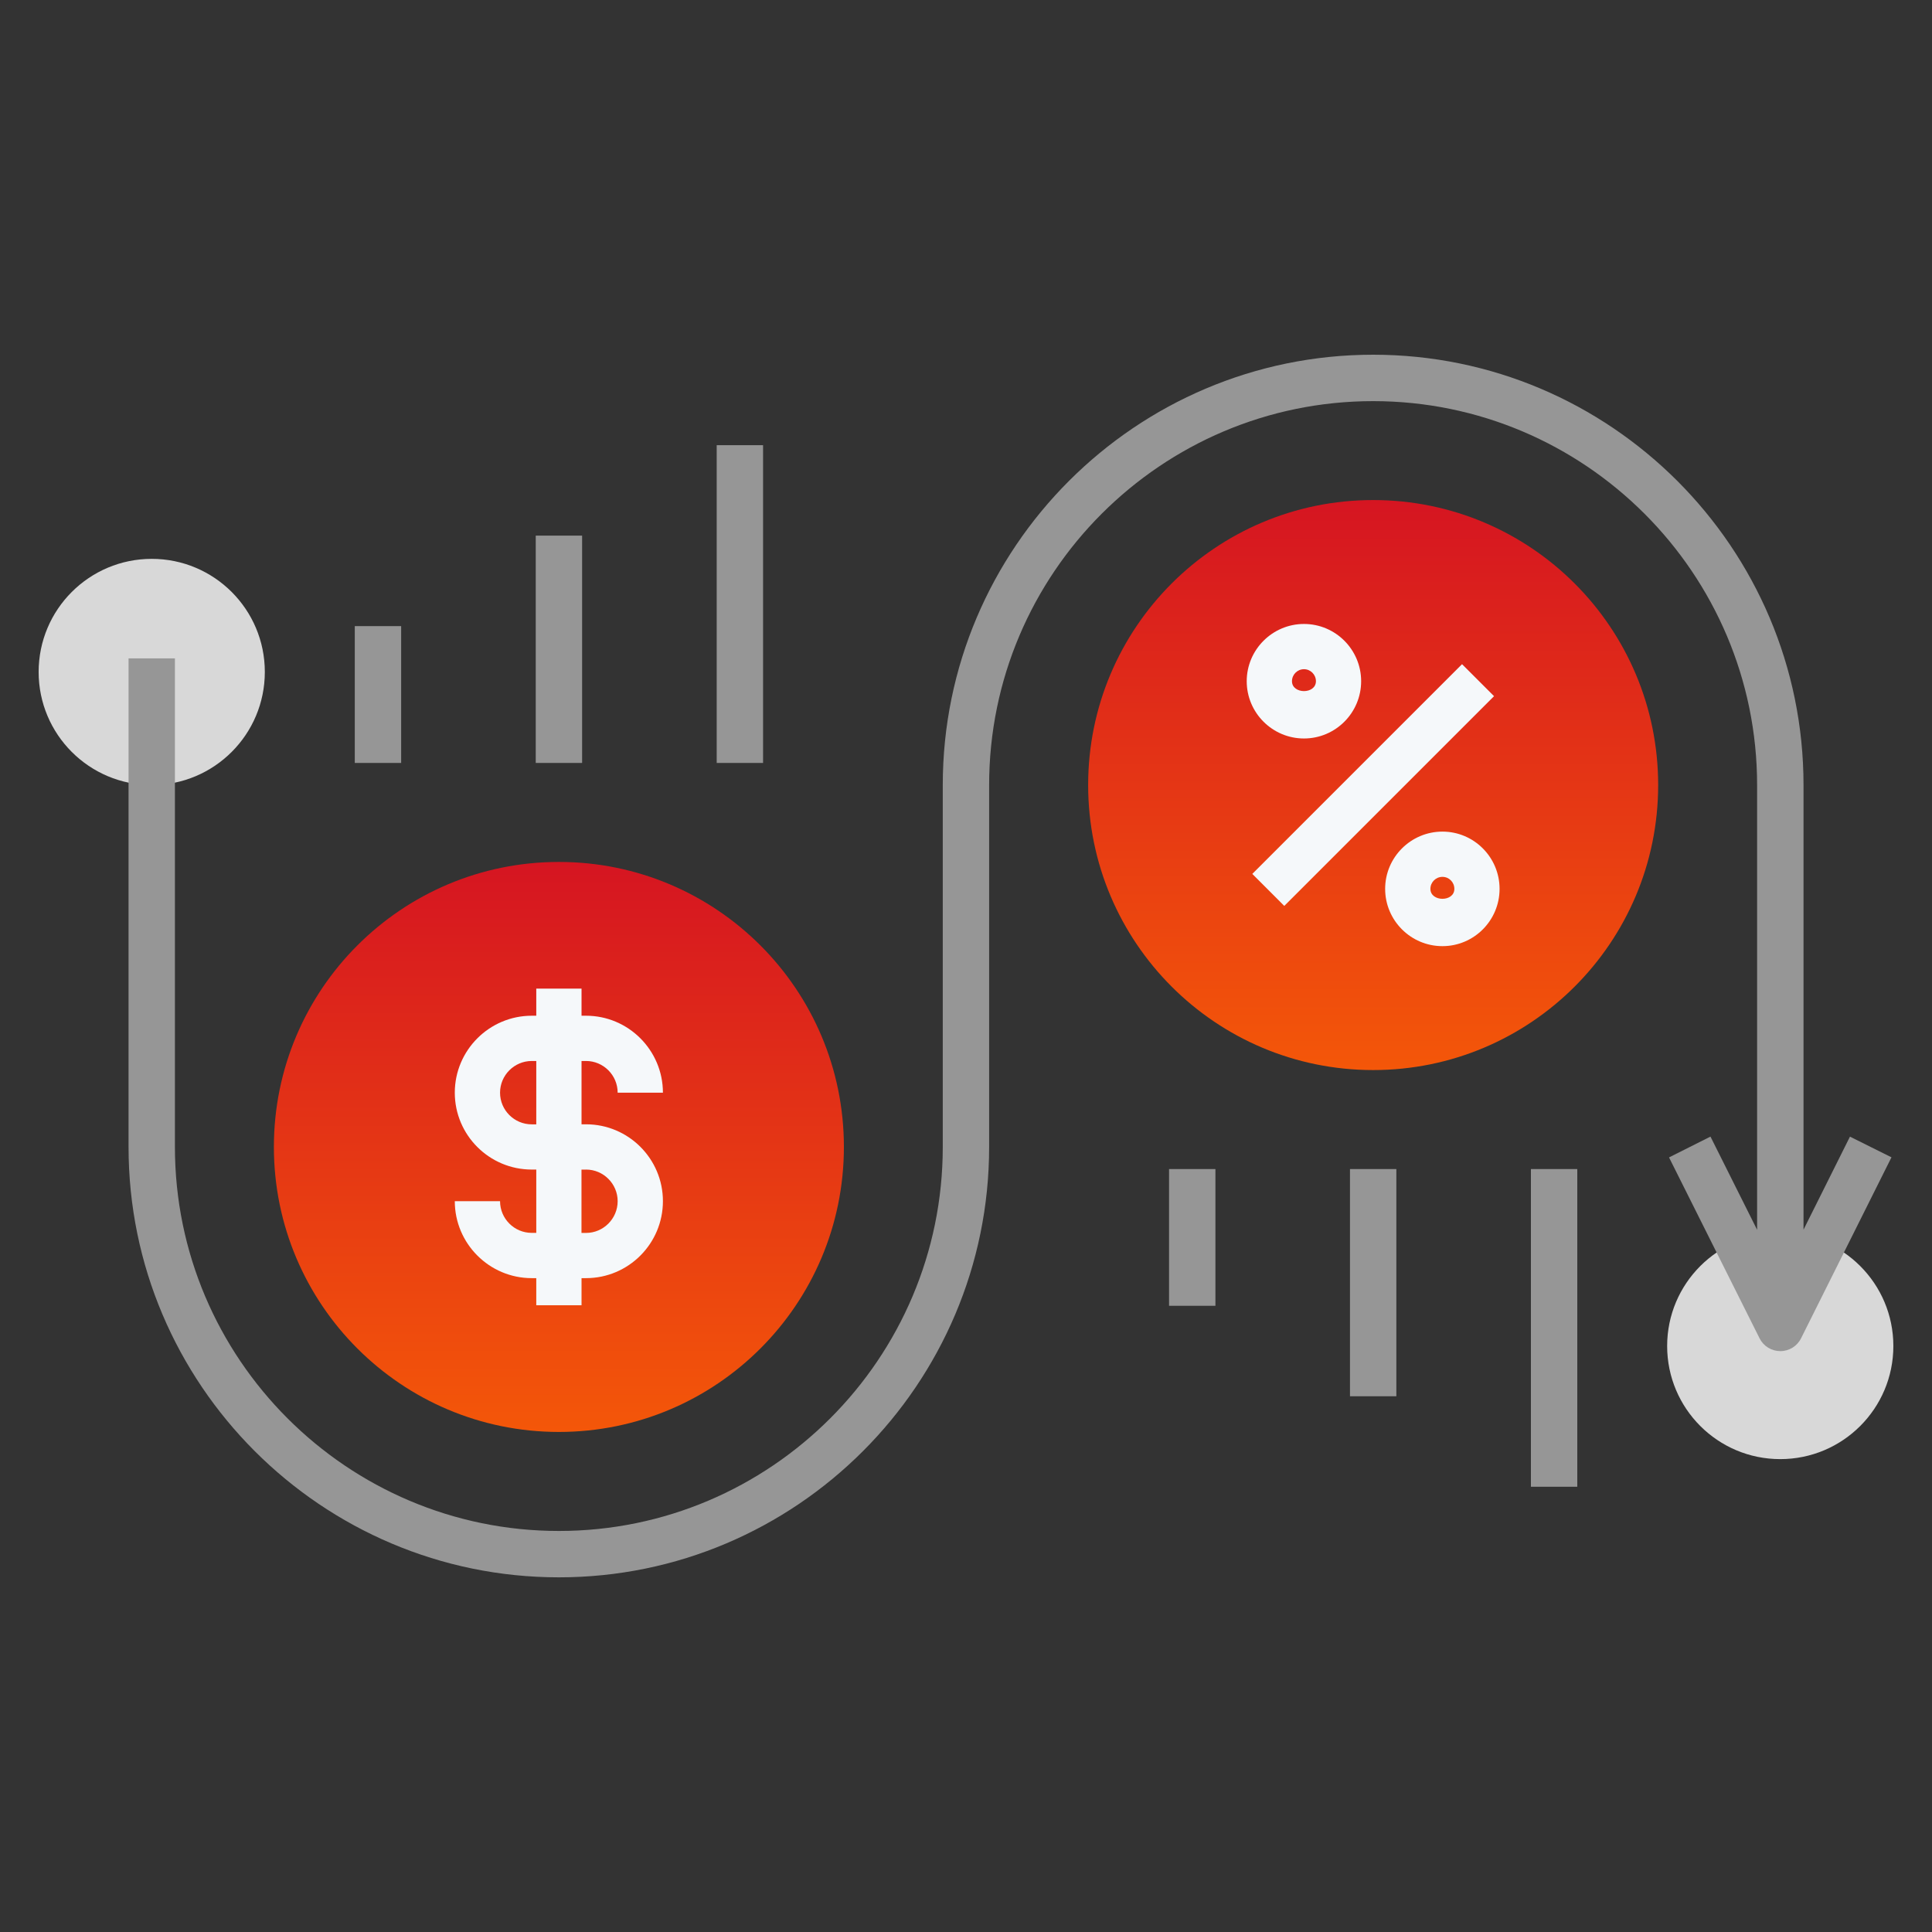 <svg xmlns="http://www.w3.org/2000/svg" width="80" height="80" viewBox="0 0 80 80" fill="none"><rect x="0" y="0" width="80" height="80" fill="#333333" stroke="none"/><path d="M6.283 32.507C8.869 32.507 10.966 30.41 10.966 27.824C10.966 25.238 8.869 23.141 6.283 23.141C3.696 23.141 1.6 25.238 1.6 27.824C1.6 30.41 3.696 32.507 6.283 32.507Z" fill="#D8D8D8"></path><path d="M73.716 60.419C76.303 60.419 78.4 58.322 78.4 55.736C78.4 53.15 76.303 51.053 73.716 51.053C71.13 51.053 69.033 53.15 69.033 55.736C69.033 58.322 71.13 60.419 73.716 60.419Z" fill="#D8D8D8"></path><path d="M23.142 59.294C29.66 59.294 34.944 54.011 34.944 47.493C34.944 40.975 29.66 35.691 23.142 35.691C16.625 35.691 11.341 40.975 11.341 47.493C11.341 54.011 16.625 59.294 23.142 59.294Z" fill="url(#paint0_linear_1465_1597)"></path><path d="M56.859 44.309C63.377 44.309 68.661 39.025 68.661 32.507C68.661 25.989 63.377 20.706 56.859 20.706C50.341 20.706 45.058 25.989 45.058 32.507C45.058 39.025 50.341 44.309 56.859 44.309Z" fill="url(#paint1_linear_1465_1597)"></path><path d="M24.266 43.933C24.986 43.933 25.576 44.522 25.576 45.246H27.45C27.45 43.49 26.022 42.059 24.267 42.059H24.08V40.936H22.206V42.059H22.019C20.262 42.059 18.832 43.49 18.832 45.246C18.832 47.003 20.262 48.429 22.019 48.429H22.206V51.051H22.019C21.294 51.051 20.706 50.462 20.706 49.738H18.832C18.832 51.494 20.262 52.925 22.019 52.925H22.206V54.048H24.08V52.925H24.267C26.024 52.925 27.45 51.494 27.45 49.738C27.45 47.981 26.022 46.555 24.267 46.555H24.08V43.933H24.267H24.266ZM24.266 48.429C24.986 48.429 25.576 49.018 25.576 49.739C25.576 50.461 24.987 51.053 24.266 51.053H24.078V48.43H24.266V48.429ZM22.206 46.557H22.019C21.294 46.557 20.706 45.968 20.706 45.246C20.706 44.525 21.294 43.933 22.019 43.933H22.206V46.555V46.557Z" fill="#F5F8FA"></path><path d="M60.54 27.502L51.855 36.187L53.179 37.512L61.865 28.827L60.54 27.502Z" fill="#F5F8FA"></path><path d="M53.995 30.579C55.301 30.579 56.362 29.515 56.362 28.208C56.362 26.901 55.301 25.837 53.995 25.837C52.69 25.837 51.624 26.901 51.624 28.208C51.624 29.515 52.688 30.579 53.995 30.579ZM53.995 27.71C54.266 27.71 54.49 27.933 54.49 28.208C54.486 28.757 53.498 28.749 53.498 28.208C53.498 27.934 53.72 27.71 53.995 27.71Z" fill="#F5F8FA"></path><path d="M59.728 34.435C58.422 34.435 57.356 35.499 57.356 36.806C57.356 38.114 58.42 39.178 59.728 39.178C61.035 39.178 62.094 38.114 62.094 36.806C62.094 35.499 61.033 34.435 59.728 34.435ZM59.23 36.806C59.23 36.533 59.452 36.309 59.728 36.309C60.003 36.309 60.222 36.531 60.222 36.806C60.222 37.358 59.23 37.352 59.23 36.806Z" fill="#F5F8FA"></path><path d="M76.603 47.066L74.68 50.918V32.509C74.68 22.683 66.685 14.688 56.859 14.688C47.034 14.688 39.038 22.683 39.038 32.509V47.494C39.038 56.262 31.906 63.394 23.142 63.394C14.379 63.394 7.243 56.261 7.243 47.494V27.262H5.323V47.494C5.323 57.32 13.318 65.314 23.142 65.314C32.966 65.314 40.958 57.318 40.958 47.494V32.509C40.958 23.741 48.091 16.61 56.858 16.61C65.624 16.61 72.758 23.742 72.758 32.509V50.923L70.827 47.064L69.111 47.926L72.861 55.419C73.022 55.742 73.355 55.947 73.72 55.947C74.085 55.947 74.418 55.741 74.579 55.414L78.322 47.922L76.605 47.067L76.603 47.066Z" fill="#969696"></path><path d="M16.611 25.926H14.691V31.592H16.611V25.926Z" fill="#969696"></path><path d="M24.104 22.179H22.184V31.592H24.104V22.179Z" fill="#969696"></path><path d="M31.597 18.434H29.677V31.592H31.597V18.434Z" fill="#969696"></path><path d="M50.328 48.408H48.408V54.07H50.328V48.408Z" fill="#969696"></path><path d="M57.82 48.408H55.9V57.816H57.82V48.408Z" fill="#969696"></path><path d="M65.312 48.408H63.392V61.563H65.312V48.408Z" fill="#969696"></path><defs><linearGradient id="paint0_linear_1465_1597" x1="23.142" y1="29.928" x2="23.142" y2="67.972" gradientUnits="userSpaceOnUse"><stop stop-color="#CE0527"></stop><stop offset="1" stop-color="#FF6F00"></stop></linearGradient><linearGradient id="paint1_linear_1465_1597" x1="56.859" y1="14.942" x2="56.859" y2="52.986" gradientUnits="userSpaceOnUse"><stop stop-color="#CE0527"></stop><stop offset="1" stop-color="#FF6F00"></stop></linearGradient></defs></svg>